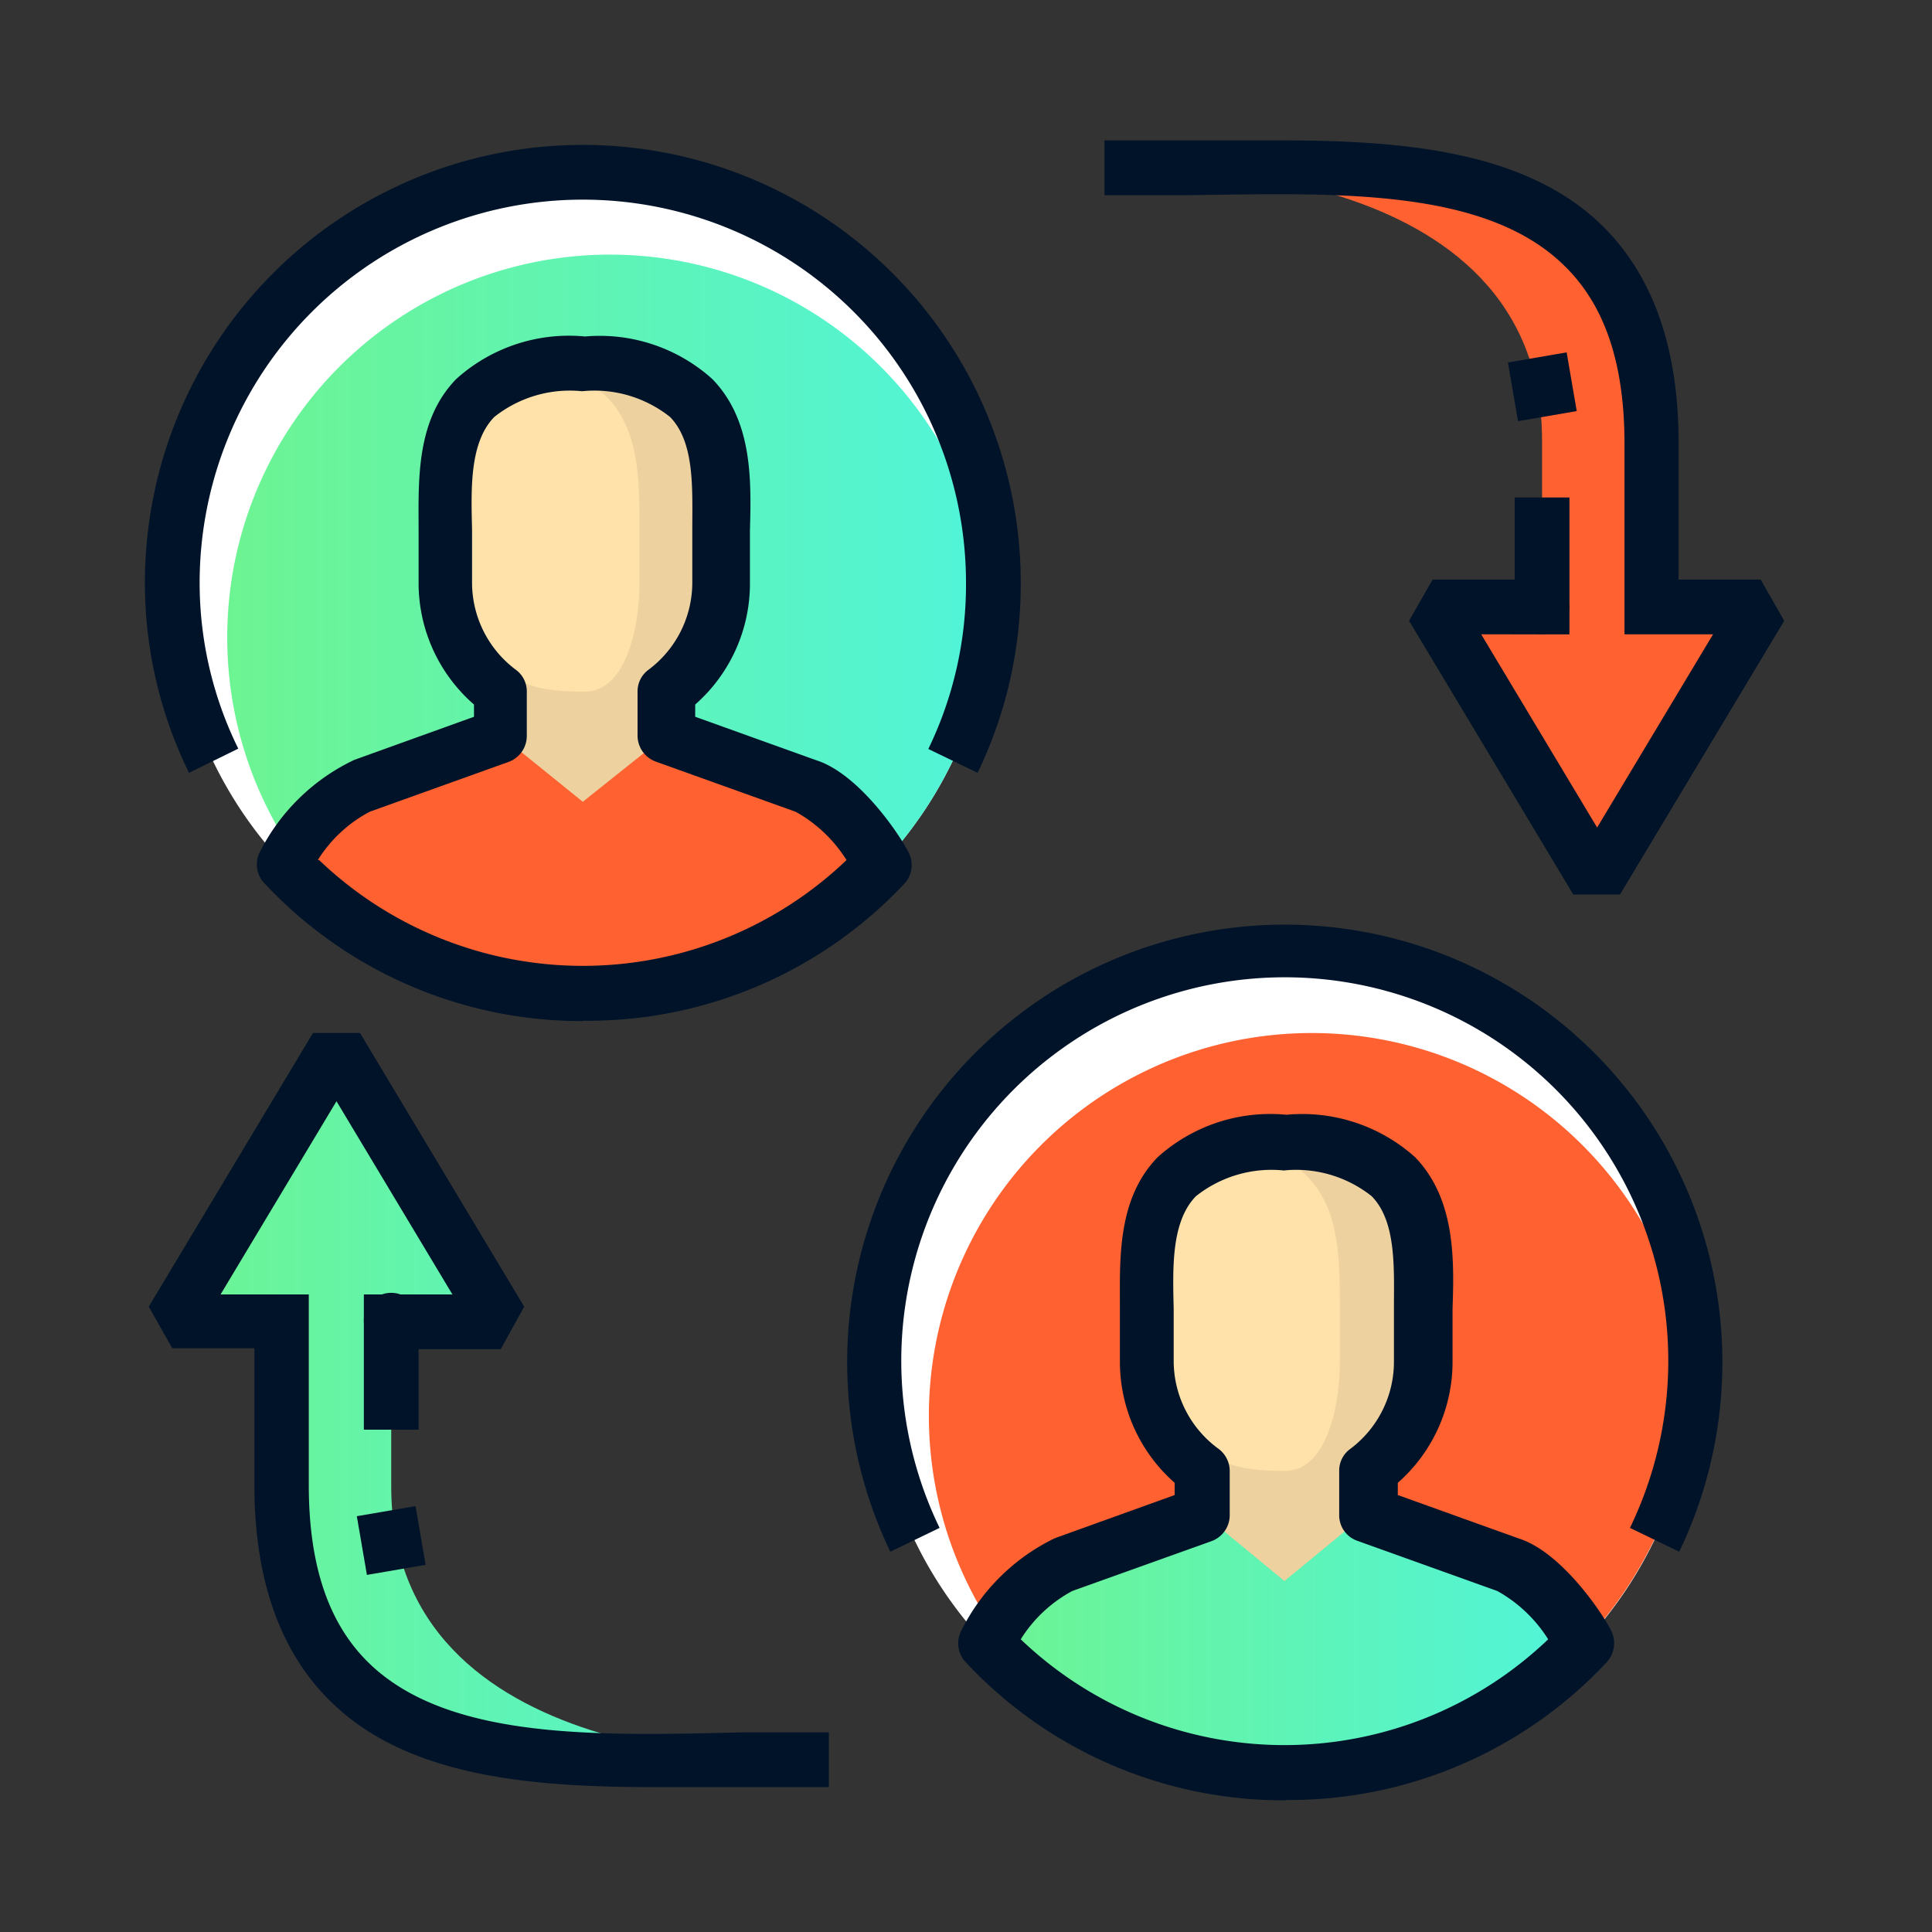 <?xml version="1.0" encoding="UTF-8"?>
<svg xmlns="http://www.w3.org/2000/svg" xmlns:xlink="http://www.w3.org/1999/xlink" viewBox="0 0 60 60">
  <rect x="0" y="0" width="60" height="60" fill="#333333" stroke="none"/>
  <defs>
    <style>.bc73cde5-c056-4db0-80be-a0bda91d6288{fill:url(#a3586583-04c9-42f7-94f9-aa8f6ee6bb24);}.ac4c5331-b6e2-4604-86e2-7b3045d7a8ce{fill:#001329;}.ab107332-2d33-4376-94b1-bc43cc90123f{fill:#ff6131;}.a990ea8d-c7d7-4db9-ad2e-2f82f0ac6edd{fill:#fff;}.bcff1fa1-58e8-4302-829d-c32fe77e4580{fill:url(#a66eb648-d227-4003-ac49-5bce32836344);}.b30050be-4a5e-42af-802f-94a12af7c024{fill:#ffe2a9;}.ec91b56a-73e8-4958-97c4-58fd3efb038a{fill:#edd19f;}.adb0c315-04c8-41e6-80d8-6d48df447b06{fill:url(#abb8509e-a7ef-46d2-8d19-50b8b1d427a6);}</style>
    <linearGradient id="a3586583-04c9-42f7-94f9-aa8f6ee6bb24" x1="5.35" y1="43.67" x2="25.75" y2="43.67" gradientUnits="userSpaceOnUse">
      <stop offset="0" stop-color="#6df492"></stop>
      <stop offset="1" stop-color="#51f4da"></stop>
    </linearGradient>
    <linearGradient id="a66eb648-d227-4003-ac49-5bce32836344" x1="7.05" y1="19.38" x2="30.81" y2="19.38" xlink:href="#a3586583-04c9-42f7-94f9-aa8f6ee6bb24"></linearGradient>
    <linearGradient id="abb8509e-a7ef-46d2-8d19-50b8b1d427a6" x1="30.72" y1="51.06" x2="49.03" y2="51.06" xlink:href="#a3586583-04c9-42f7-94f9-aa8f6ee6bb24"></linearGradient>
  </defs>
  <g id="f36f22c6-58b5-4468-a11b-cbf27c058a47" data-name="Greyscale">
    <path class="bc73cde5-c056-4db0-80be-a0bda91d6288" d="M10.45,32.56l5.1,8.5h-3.4v5.1c0,8.82,12,8.53,13.6,8.53-7.33,0-17,1.56-17-8.53v-5.1H5.35l5.1-8.5Z"></path>
    <path class="ac4c5331-b6e2-4604-86e2-7b3045d7a8ce" d="M20.29,55.5c-3.8,0-7.63-.32-10-2.64C8.7,51.32,7.9,49.05,7.9,46.12V41.87H5.35l-.73-1.29,5.1-8.5h1.46l5.1,8.5-.73,1.32h-3.4A.88.88,0,0,1,11.3,41V40.2h2.75l-3.6-6-3.6,6H9.59s0,.35,0,.82v5.1c0,2.49.61,4.3,1.86,5.52,2.46,2.4,7.1,2.27,11.59,2.16.92,0,1.83,0,2.7,0v1.7Z"></path>
    <path class="ac4c5331-b6e2-4604-86e2-7b3045d7a8ce" d="M11.3,44.4V41A.85.85,0,0,1,13,41v3.4Z"></path>
    <rect class="ac4c5331-b6e2-4604-86e2-7b3045d7a8ce" x="11.23" y="46.92" width="1.85" height="1.85" transform="translate(-7.94 2.75) rotate(-9.76)"></rect>
    <path class="ab107332-2d33-4376-94b1-bc43cc90123f" d="M49.59,27.29l-5.1-8.5h3.4v-5.1c0-8.81-12-8.53-13.6-8.53,7.33,0,17-1.56,17,8.53v5.1h3.4l-5.1,8.5Z"></path>
    <path class="ac4c5331-b6e2-4604-86e2-7b3045d7a8ce" d="M39.75,4.36c3.8,0,7.63.32,10,2.64,1.58,1.54,2.38,3.81,2.38,6.74V18h2.55l.73,1.28-5.1,8.5H48.86l-5.1-8.5L44.49,18h3.4a.88.88,0,0,1,.85.88v.82H46l3.6,6,3.6-6H50.45s0-.35,0-.82v-5.1c0-2.49-.61-4.3-1.86-5.52C46.12,5.82,41.47,6,37,6.06c-.92,0-1.83,0-2.7,0V4.36Z"></path>
    <path class="ac4c5331-b6e2-4604-86e2-7b3045d7a8ce" d="M48.74,15.45v3.4a.85.85,0,0,1-1.7,0v-3.4Z"></path>
    <rect class="ac4c5331-b6e2-4604-86e2-7b3045d7a8ce" x="46.97" y="11.09" width="1.85" height="1.85" transform="translate(-1.34 8.29) rotate(-9.76)"></rect>
    <path class="a990ea8d-c7d7-4db9-ad2e-2f82f0ac6edd" d="M30.85,18.1A12.75,12.75,0,1,1,18.1,5.35,12.75,12.75,0,0,1,30.85,18.1Z"></path>
    <path class="bcff1fa1-58e8-4302-829d-c32fe77e4580" d="M30.81,19A11.89,11.89,0,1,0,11.18,28.8,12.73,12.73,0,0,0,30.81,19Z"></path>
    <path class="b30050be-4a5e-42af-802f-94a12af7c024" d="M25,24.39l-4.32-1.55V21.48a4.22,4.22,0,0,0,1.7-3.38V16.4c0-2.35,0-5.1-4.25-5.1s-4.25,2.75-4.25,5.1v1.7a4.22,4.22,0,0,0,1.7,3.38v1.36l-4.32,1.55a2.36,2.36,0,0,0-1.3,1.13,11,11,0,0,0,16.34,0A2.36,2.36,0,0,0,25,24.39Z"></path>
    <path class="ec91b56a-73e8-4958-97c4-58fd3efb038a" d="M25,24.39l-4.32-1.55V21.48a4.22,4.22,0,0,0,1.7-3.38V16.4c0-2.35,0-5.1-4.25-5.1a7.89,7.89,0,0,0-1.27.1c3,.52,3,2.92,3,5v1.7c0,1.39-.42,3.38-1.7,3.38-2.18,0-2.12-.57-2.12-.57l-.43,1.93-4.32,1.55a2.36,2.36,0,0,0-1.3,1.13,11,11,0,0,0,16.34,0A2.36,2.36,0,0,0,25,24.39Z"></path>
    <path class="ab107332-2d33-4376-94b1-bc43cc90123f" d="M25,24.39l-4.32-1.55L18.1,24.9l-2.55-2.06-4.32,1.55a8,8,0,0,0-2.3,2.24,14,14,0,0,0,9.21,4.25A13.41,13.41,0,0,0,27.24,27,9.22,9.22,0,0,0,25,24.39Z"></path>
    <path class="ac4c5331-b6e2-4604-86e2-7b3045d7a8ce" d="M9.91,26.71a11.85,11.85,0,0,0,16.38,0,4.38,4.38,0,0,0-1.58-1.5l-4.35-1.56a.86.86,0,0,1-.56-.8V21.48a.83.83,0,0,1,.34-.68,3.38,3.38,0,0,0,1.36-2.7v-.85c0-.26,0-.53,0-.81,0-1.26.08-2.7-.69-3.49a3.77,3.77,0,0,0-2.73-.8,3.77,3.77,0,0,0-2.73.8c-.77.79-.72,2.23-.69,3.49,0,.28,0,.55,0,.81v.85a3.38,3.38,0,0,0,1.36,2.7.83.83,0,0,1,.34.68v1.38a.86.86,0,0,1-.56.8l-4.32,1.55a4.23,4.23,0,0,0-1.61,1.5Zm8.19,5a13.48,13.48,0,0,1-9.88-4.27.85.85,0,0,1-.14-1A6.31,6.31,0,0,1,11,23.6l3.72-1.34v-.38A5,5,0,0,1,13,18.1v-.85c0-.24,0-.5,0-.76,0-1.52-.1-3.42,1.17-4.72a5.22,5.22,0,0,1,4-1.32,5.22,5.22,0,0,1,3.95,1.32c1.27,1.3,1.21,3.2,1.17,4.72,0,.26,0,.52,0,.76v.85a5,5,0,0,1-1.7,3.78v.38l3.76,1.35c1.29.41,2.55,2.24,2.86,2.85a.85.85,0,0,1-.14,1A13.48,13.48,0,0,1,18.1,31.7Z"></path>
    <path class="ac4c5331-b6e2-4604-86e2-7b3045d7a8ce" d="M5.87,24A13.38,13.38,0,0,1,4.5,18.1a13.6,13.6,0,1,1,27.2,0A13.47,13.47,0,0,1,30.36,24l-1.53-.74A11.7,11.7,0,0,0,30,18.1a11.9,11.9,0,1,0-23.8,0,11.65,11.65,0,0,0,1.2,5.15Z"></path>
    <path class="a990ea8d-c7d7-4db9-ad2e-2f82f0ac6edd" d="M52.64,42.3A12.75,12.75,0,1,1,39.89,29.55,12.75,12.75,0,0,1,52.64,42.3Z"></path>
    <path class="ab107332-2d33-4376-94b1-bc43cc90123f" d="M52.6,43.17A11.89,11.89,0,1,0,33,53,12.73,12.73,0,0,0,52.6,43.17Z"></path>
    <path class="b30050be-4a5e-42af-802f-94a12af7c024" d="M46.76,48.59,42.44,47V45.68a4.22,4.22,0,0,0,1.7-3.38V40.6c0-2.35,0-5.1-4.25-5.1s-4.25,2.75-4.25,5.1v1.7a4.22,4.22,0,0,0,1.7,3.38V47L33,48.59a2.36,2.36,0,0,0-1.3,1.13,11,11,0,0,0,16.34,0,2.36,2.36,0,0,0-1.3-1.13Z"></path>
    <path class="ec91b56a-73e8-4958-97c4-58fd3efb038a" d="M46.76,48.59,42.44,47V45.68a4.22,4.22,0,0,0,1.7-3.38V40.6c0-2.35,0-5.1-4.25-5.1a8.12,8.12,0,0,0-1.28.1c3,.52,3,2.92,3,5v1.7c0,1.39-.42,3.38-1.7,3.38-2.18,0-2.12-.57-2.12-.57L37.34,47,33,48.59a2.36,2.36,0,0,0-1.3,1.13,11,11,0,0,0,16.34,0,2.36,2.36,0,0,0-1.3-1.13Z"></path>
    <path class="adb0c315-04c8-41e6-80d8-6d48df447b06" d="M46.76,48.59,42.44,47,39.89,49.1,37.34,47,33,48.59a8,8,0,0,0-2.3,2.24,14,14,0,0,0,9.2,4.25A13.42,13.42,0,0,0,49,51.15a9.22,9.22,0,0,0-2.27-2.56Z"></path>
    <path class="ac4c5331-b6e2-4604-86e2-7b3045d7a8ce" d="M31.7,50.91a11.85,11.85,0,0,0,16.38,0,4.38,4.38,0,0,0-1.58-1.5l-4.35-1.56a.84.84,0,0,1-.56-.8V45.68a.83.83,0,0,1,.34-.68,3.38,3.38,0,0,0,1.36-2.7v-.85c0-.26,0-.53,0-.81,0-1.26.08-2.7-.69-3.49a3.77,3.77,0,0,0-2.73-.8,3.77,3.77,0,0,0-2.73.8c-.77.79-.72,2.23-.69,3.49,0,.28,0,.55,0,.81v.85A3.38,3.38,0,0,0,37.85,45a.86.86,0,0,1,.34.68v1.38a.86.86,0,0,1-.56.8L33.3,49.41a4.28,4.28,0,0,0-1.6,1.5Zm8.19,5A13.48,13.48,0,0,1,30,51.63a.85.85,0,0,1-.14-1,6.31,6.31,0,0,1,2.9-2.86l3.72-1.34v-.38a5,5,0,0,1-1.7-3.78v-.85c0-.24,0-.5,0-.76,0-1.52-.1-3.41,1.17-4.72a5.22,5.22,0,0,1,4-1.32,5.25,5.25,0,0,1,4,1.32c1.26,1.31,1.21,3.2,1.16,4.72,0,.26,0,.52,0,.76v.85a5,5,0,0,1-1.7,3.78v.38l3.76,1.35c1.29.41,2.55,2.24,2.86,2.85a.87.87,0,0,1-.14,1,13.48,13.48,0,0,1-9.88,4.27Z"></path>
    <path class="ac4c5331-b6e2-4604-86e2-7b3045d7a8ce" d="M27.65,48.19a13.59,13.59,0,1,1,24.5,0l-1.53-.74a11.91,11.91,0,1,0-21.44,0Z"></path>
  </g>
</svg>
